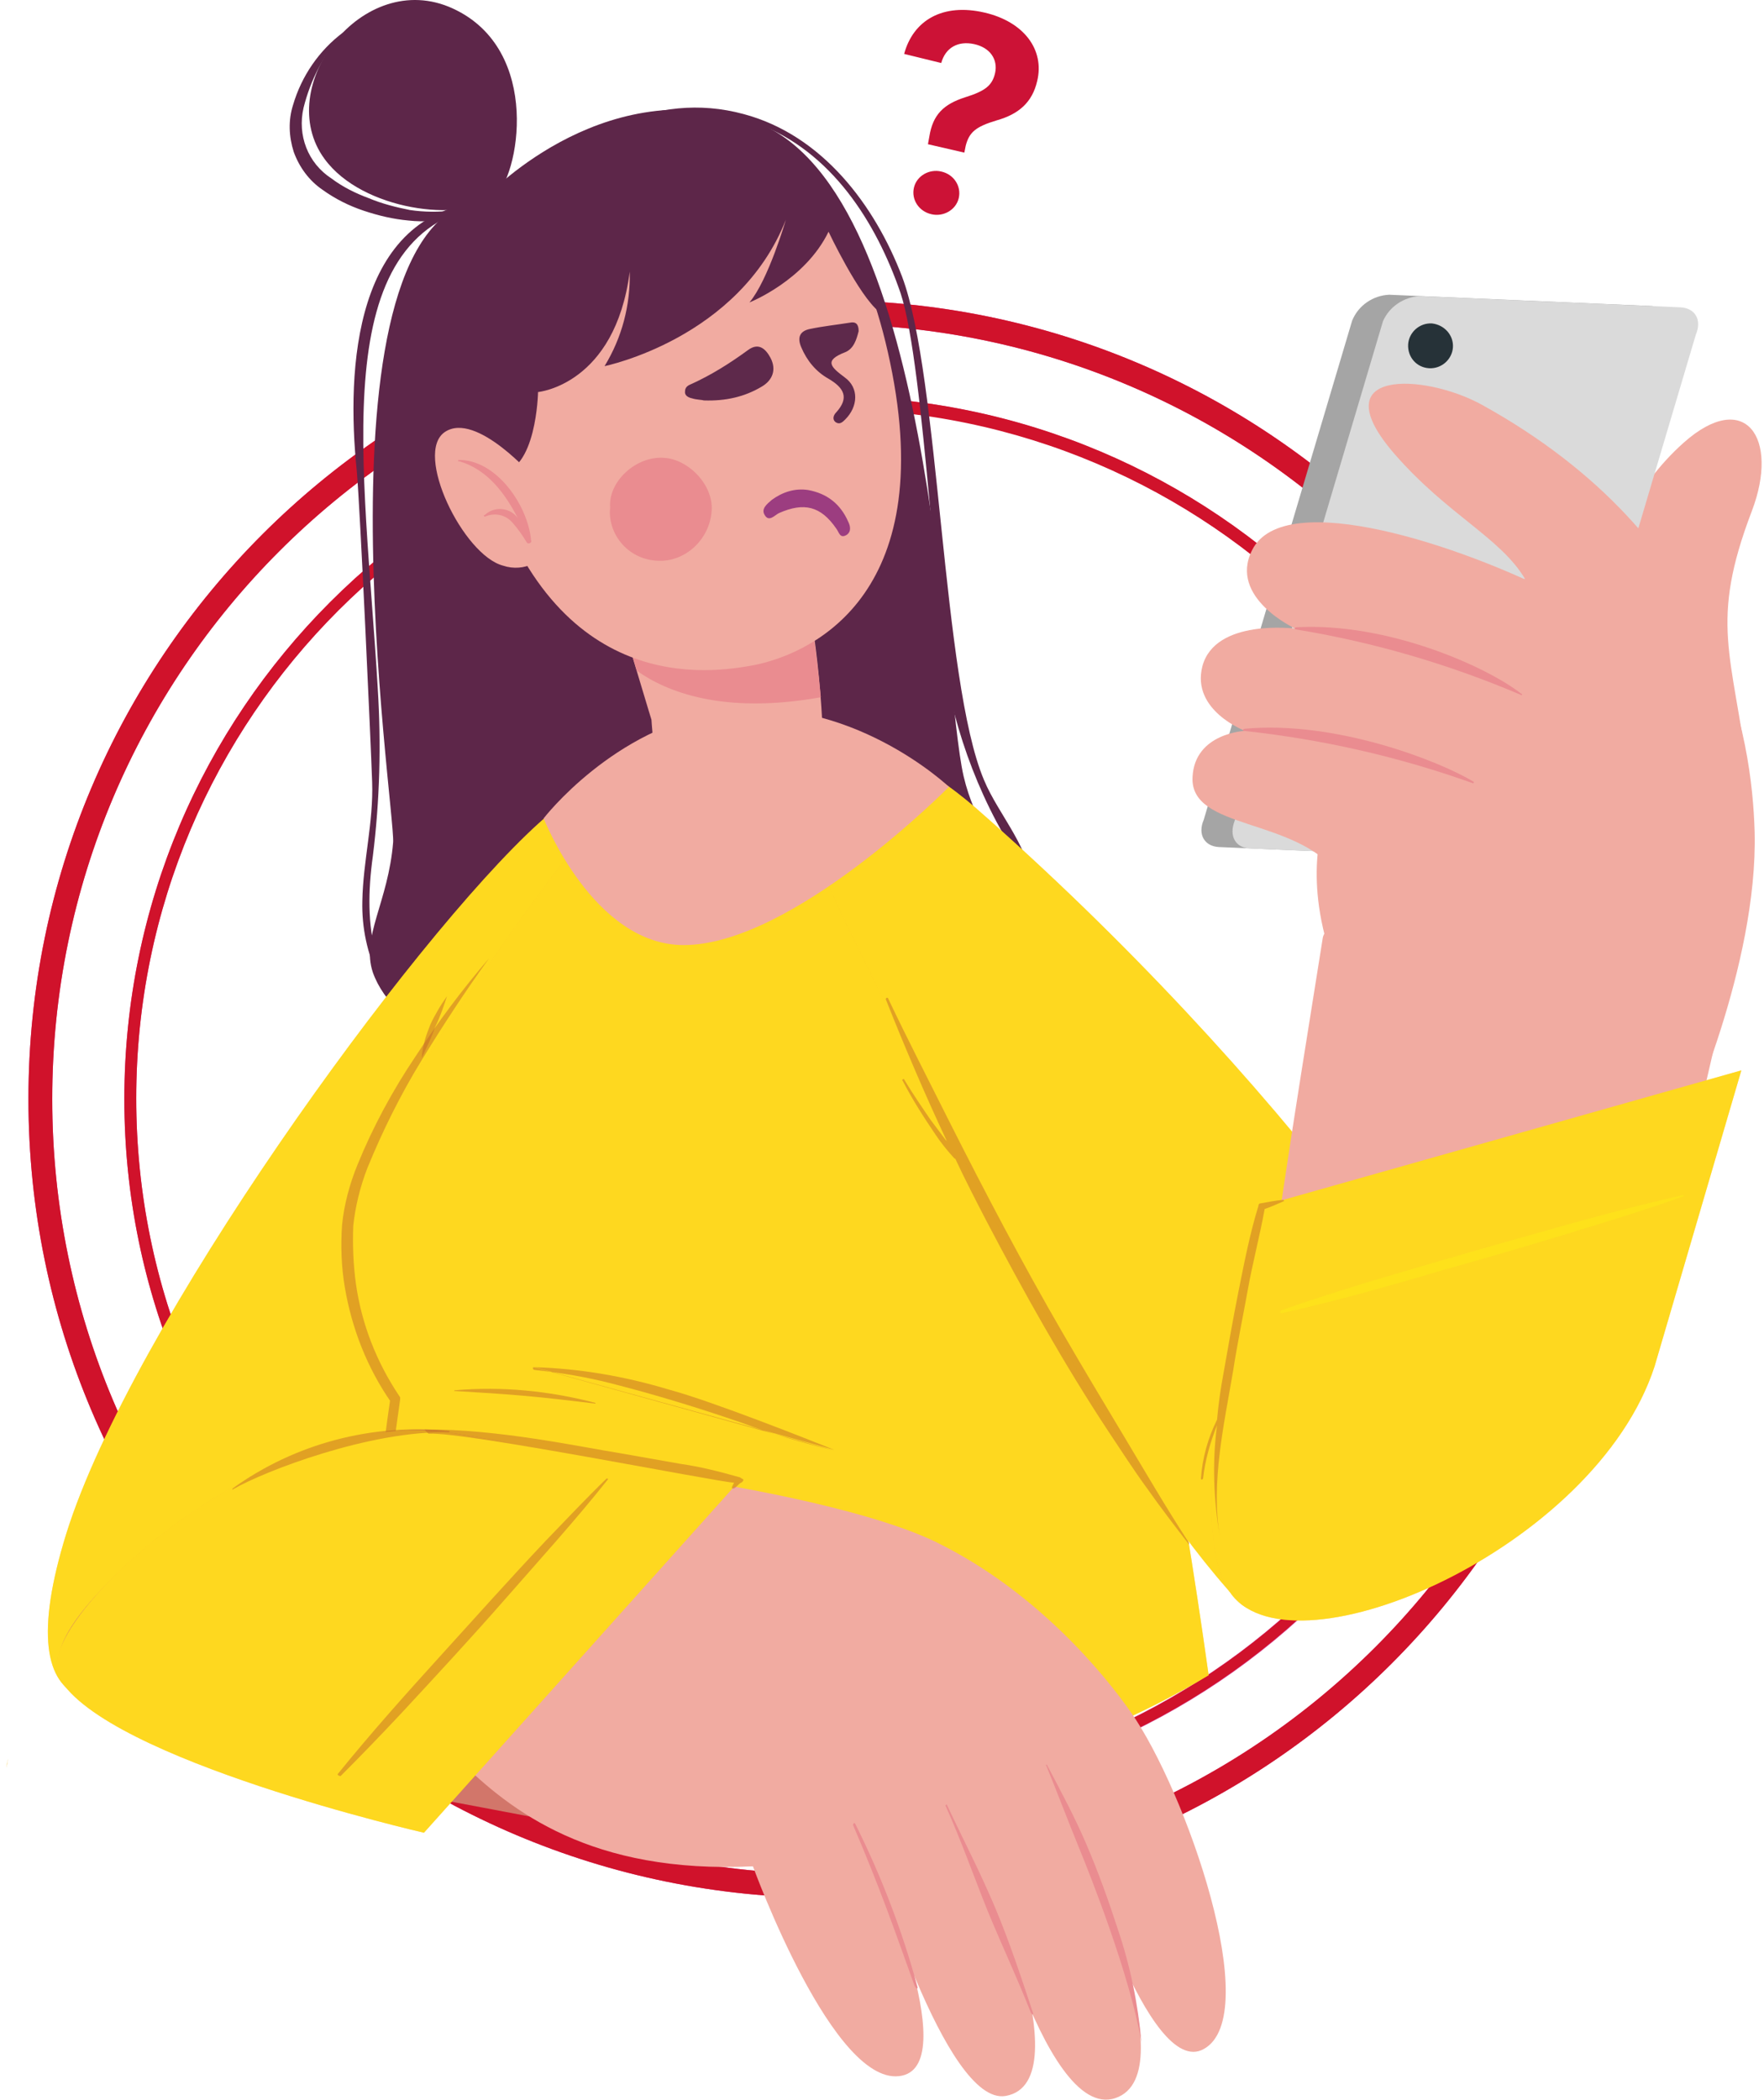 <svg width="252" height="300" viewBox="0 0 252 300" fill="none" xmlns="http://www.w3.org/2000/svg">
<path d="M118.163 257.302C62.763 257.302 17.763 212.402 17.763 157.002C17.763 101.602 62.663 56.602 118.063 56.602C173.463 56.602 218.463 101.502 218.463 156.902C218.463 156.902 218.463 156.902 218.463 157.002C218.463 212.402 173.563 257.302 118.163 257.302ZM118.163 58.302C63.663 58.302 19.463 102.402 19.463 156.902C19.463 211.402 63.563 255.602 118.063 255.602C172.563 255.602 216.763 211.502 216.763 157.002C216.763 102.602 172.663 58.402 118.163 58.302Z" fill="#D83E8F"/>
<path d="M118.163 56.602C62.663 56.602 17.763 101.602 17.763 157.002C17.763 212.402 62.763 257.302 118.063 257.302C118.063 257.302 118.063 257.302 118.163 257.302C173.563 257.202 218.363 212.302 218.463 157.002C218.463 157.002 218.463 157.002 218.463 156.902C218.463 101.502 173.563 56.602 118.163 56.602ZM118.163 255.602C63.663 255.602 19.463 211.402 19.463 156.902C19.463 102.402 63.663 58.302 118.163 58.302C118.163 58.302 118.163 58.302 118.263 58.302V58.402C172.663 58.502 216.763 102.602 216.863 157.102C216.763 211.502 172.663 255.602 118.163 255.602Z" fill="#D0122B"/>
<path d="M118.163 271.102C55.163 271.102 4.063 220.002 4.063 157.002C4.063 94.002 55.163 42.902 118.163 42.902C181.163 42.902 232.263 94.002 232.263 157.002C232.163 220.002 181.163 271.002 118.163 271.102ZM118.163 46.302C57.063 46.302 7.463 95.902 7.463 157.002C7.463 218.102 56.963 267.702 118.163 267.702C179.363 267.702 228.863 218.202 228.863 157.002C228.863 95.902 179.263 46.402 118.163 46.302Z" fill="#D83E8F"/>
<path d="M118.163 42.902C55.163 42.902 4.063 94.002 4.063 157.002C4.063 220.002 55.163 271.102 118.163 271.102C181.163 271.002 232.163 220.002 232.263 157.002C232.263 94.002 181.163 42.902 118.163 42.902ZM118.163 267.702C57.063 267.702 7.463 218.102 7.463 157.002C7.463 95.902 57.063 46.302 118.163 46.302C179.263 46.402 228.763 95.902 228.863 157.002C228.863 218.202 179.363 267.702 118.163 267.702Z" fill="#D0122B"/>
<path d="M69.163 28.402C69.163 28.402 85.563 10.502 106.963 17.102C133.563 25.302 134.563 97.602 137.663 110.902C140.763 124.202 152.263 127.602 139.263 139.702C126.263 151.802 107.963 155.902 89.163 155.502C70.363 155.102 56.163 147.202 53.263 138.902C51.563 133.802 55.463 128.902 56.163 120.302C56.463 115.502 43.763 31.602 69.163 28.402Z" fill="#5D2649"/>
<path d="M51.763 128.702C51.863 123.002 53.363 117.502 53.163 111.702C52.963 105.902 51.463 72.902 50.963 67.202C49.463 52.702 50.563 30.402 69.163 28.802C69.363 28.802 69.363 29.002 69.363 29.102C69.363 29.202 69.263 29.302 69.163 29.302C46.263 33.602 52.063 66.102 53.963 98.302C54.463 106.302 54.263 114.302 53.263 122.302C51.863 132.402 53.163 141.102 61.263 148.002C61.363 148.102 61.363 148.202 61.263 148.302C61.163 148.402 61.063 148.402 60.963 148.302C55.063 143.602 51.563 136.402 51.763 128.702Z" fill="#5D2649"/>
<path d="M72.763 27.802C82.163 19.702 93.364 12.802 106.263 16.302C117.463 19.302 124.963 29.302 128.863 39.502C134.263 53.802 134.563 97.202 140.563 111.402C142.663 116.502 147.563 121.502 147.463 127.302C147.363 132.402 143.463 134.202 139.063 135.402C138.863 135.402 138.663 135.102 138.963 135.102C149.663 131.702 146.263 124.402 142.363 117.402C139.763 112.502 137.763 107.302 136.363 102.002C133.663 91.302 132.163 52.502 128.663 41.902C125.163 31.702 118.763 21.602 108.063 17.602C94.364 12.602 82.963 19.902 72.864 28.002C72.763 28.102 72.663 27.902 72.763 27.802Z" fill="#5D2649"/>
<path d="M70.563 28.202C65.963 31.802 51.763 30.102 46.363 22.702C38.863 12.502 51.763 -4.698 64.663 1.202C77.563 7.102 74.163 25.402 70.563 28.202Z" fill="#5D2649"/>
<path d="M49.063 4.602C46.263 7.702 44.363 11.402 43.363 15.402C42.463 19.302 43.963 23.302 47.363 25.502C48.963 26.702 50.763 27.602 52.663 28.302C54.563 29.102 56.563 29.602 58.563 30.002C62.663 30.602 66.863 30.102 70.663 28.302C67.063 30.802 62.763 32.002 58.363 31.502C56.163 31.302 54.063 30.802 51.963 30.102C49.863 29.402 47.863 28.402 46.063 27.102C44.163 25.802 42.763 23.902 41.963 21.702C41.263 19.502 41.163 17.202 41.863 15.002C43.063 10.902 45.563 7.202 49.063 4.602Z" fill="#5D2649"/>
<path d="M0.963 252.202C0.963 251.902 1.063 251.602 1.163 251.202C1.063 251.602 0.963 252.002 0.963 252.402C0.963 252.402 0.963 252.302 0.963 252.202Z" fill="#FFC627"/>
<path d="M76.763 118.902C43.264 153.002 0.963 224.502 8.863 239.002C17.663 255.202 64.363 207.502 64.163 204.702C64.063 202.602 80.463 159.202 92.963 127.502C105.463 95.802 85.163 110.502 76.763 118.902Z" fill="#D2766A"/>
<path d="M64.563 204.802C65.963 200.202 88.363 142.802 94.763 124.702C101.163 106.602 95.263 101.002 76.963 117.602C58.663 134.202 18.663 189.602 9.463 219.102C0.663 247.502 15.263 247.502 34.463 234.402C50.363 223.602 64.563 204.802 64.563 204.802Z" fill="#FFC627"/>
<g opacity="0.5">
<path d="M64.563 204.802C65.963 200.202 88.363 142.802 94.763 124.702C101.163 106.602 95.263 101.002 76.963 117.602C58.663 134.202 18.663 189.602 9.463 219.102C0.663 247.502 15.263 247.502 34.463 234.402C50.363 223.602 64.563 204.802 64.563 204.802Z" fill="#FEEB18"/>
</g>
<path d="M172.663 239.302C135.263 261.902 88.163 261.102 51.563 237.102L51.863 235.602L56.663 199.902C56.663 199.902 45.363 180.102 51.963 165.902C55.363 158.702 84.463 113.902 96.763 105.002C108.263 96.602 124.963 105.602 131.163 112.102C152.963 135.302 164.263 179.402 172.663 239.302Z" fill="#FFC627"/>
<path opacity="0.5" d="M172.663 239.302C135.263 261.902 88.163 261.102 51.563 237.102L51.863 235.602L56.663 199.902C56.663 199.902 45.363 180.102 51.963 165.902C55.363 158.702 84.463 113.902 96.763 105.002C108.263 96.602 124.963 105.602 131.163 112.102C152.963 135.302 164.263 179.402 172.663 239.302Z" fill="#FEEB18"/>
<path opacity="0.5" d="M51.663 235.602C52.263 229.602 52.863 223.702 53.563 217.702C54.263 211.702 54.863 205.802 55.763 199.802L55.863 200.302C52.463 195.402 50.263 189.802 49.263 183.902C48.763 181.002 48.663 178.002 48.863 175.002C49.163 172.002 49.963 169.102 51.063 166.402C53.263 161.002 56.063 155.802 59.363 150.902C62.563 146.002 66.063 141.302 69.863 136.902C66.463 141.602 63.263 146.502 60.263 151.402C57.263 156.302 54.663 161.502 52.463 166.902C51.463 169.502 50.763 172.302 50.463 175.102C50.363 177.902 50.463 180.702 50.863 183.502C51.663 189.102 53.763 194.502 56.963 199.302L57.163 199.602V199.902C56.363 205.802 55.463 211.702 54.563 217.702C53.663 223.802 52.763 229.802 51.663 235.602Z" fill="#C56B28"/>
<path opacity="0.5" d="M60.263 151.102C60.263 150.302 60.463 149.502 60.663 148.702C60.863 147.902 61.163 147.202 61.463 146.402C61.763 145.702 62.163 145.002 62.563 144.302C62.963 143.602 63.363 143.002 63.863 142.302C63.363 143.802 62.863 145.302 62.163 146.702C61.663 148.202 60.963 149.602 60.263 151.102Z" fill="#C56B28"/>
<path opacity="0.5" d="M76.364 195.302C82.864 195.502 89.263 196.602 95.563 198.502C101.863 200.202 115.663 205.702 119.163 207.102M119.163 207.202C114.663 206.102 110.163 204.802 105.863 203.202C99.763 201.102 93.564 199.202 87.263 197.602C83.763 196.702 80.163 196.102 76.463 195.702C76.063 195.702 76.064 195.302 76.263 195.302L119.163 207.202Z" fill="#C56B28"/>
<path opacity="0.5" d="M64.963 198.602C71.763 198.002 78.563 198.702 85.063 200.402C85.063 200.402 85.063 200.602 85.063 200.502C81.663 200.102 78.463 199.702 75.063 199.402C71.663 199.102 68.363 198.902 64.963 198.702C64.863 198.802 64.863 198.602 64.963 198.602Z" fill="#C56B28"/>
<path d="M8.863 239.002C16.463 249.802 36.963 251.902 88.263 261.902C95.363 263.302 118.663 215.802 111.163 213.902C101.763 211.502 64.563 204.402 61.763 204.302C38.263 202.902 3.763 231.702 8.863 239.002Z" fill="#D2766A"/>
<path d="M100.963 211.702C100.963 211.702 122.663 215.002 133.563 220.202C148.163 227.302 157.863 239.302 161.563 244.602C169.363 255.702 180.663 287.902 171.963 292.702C164.063 297.102 154.163 263.602 154.163 263.602C154.163 263.602 169.863 296.102 159.363 299.702C148.863 303.302 139.663 263.702 139.663 263.702C139.663 263.702 155.063 297.402 143.663 299.402C135.063 300.902 124.663 265.502 124.663 265.502C124.663 265.502 137.663 294.602 128.863 296.502C119.163 298.602 107.563 266.602 107.563 266.602C84.463 267.702 72.963 258.702 65.563 251.402C63.963 249.802 100.963 211.702 100.963 211.702Z" fill="#F1ABA1"/>
<path d="M149.563 252.102C151.563 255.902 153.563 259.602 155.263 263.602C156.963 267.602 158.363 271.502 159.663 275.502C161.463 280.802 162.563 286.202 163.063 291.702C161.363 282.002 155.763 267.902 154.163 264.002C152.563 260.102 151.063 256.102 149.463 252.202C149.363 252.102 149.463 252.002 149.563 252.102Z" fill="#EA8C90"/>
<path d="M135.263 257.802C137.563 262.702 140.063 267.502 142.163 272.502C144.263 277.502 145.863 282.402 147.563 287.502C147.663 287.902 147.463 287.802 147.263 287.502C145.263 282.402 143.163 278.002 141.063 272.902C139.063 267.902 137.263 262.802 135.063 257.902C135.163 257.802 135.263 257.702 135.263 257.802Z" fill="#EA8C90"/>
<path d="M122.163 260.502C125.863 267.902 128.863 275.702 131.063 283.802C131.163 284.202 130.863 284.102 130.663 283.702C127.863 275.902 125.763 269.802 121.863 260.702C121.863 260.502 122.063 260.302 122.163 260.502Z" fill="#EA8C90"/>
<path d="M105.463 211.702L60.563 261.802C60.563 261.802 15.163 251.402 8.463 239.702C3.963 232.002 38.163 200.902 64.063 204.602L105.463 211.702Z" fill="#FFC627"/>
<path opacity="0.5" d="M105.463 211.702L60.563 261.802C60.563 261.802 15.163 251.402 8.463 239.702C3.963 232.002 38.163 200.902 64.063 204.602L105.463 211.702Z" fill="#FEEB18"/>
<path opacity="0.5" d="M33.263 212.602C42.163 206.202 53.163 203.302 64.163 204.402C64.263 204.402 64.263 204.602 64.163 204.602C52.863 204.302 37.663 210.202 33.363 212.702C33.163 212.902 33.163 212.702 33.263 212.602Z" fill="#C56B28"/>
<path opacity="0.5" d="M48.263 253.402C52.963 247.602 57.863 242.102 62.863 236.602C67.863 231.102 72.763 225.602 77.863 220.202C80.763 217.202 83.663 214.102 86.663 211.202C86.663 211.202 86.863 211.202 86.863 211.302C82.263 217.102 77.263 222.602 72.363 228.202C67.463 233.802 62.463 239.202 57.363 244.702C54.463 247.802 51.563 250.802 48.663 253.702C48.363 253.702 48.163 253.502 48.263 253.402Z" fill="#C56B28"/>
<path opacity="0.5" d="M105.563 211.002C102.763 210.202 99.963 209.502 97.163 209.102C94.363 208.602 91.463 208.102 88.663 207.602C82.963 206.702 71.063 204.102 60.663 204.202C60.563 204.202 61.163 204.802 61.263 204.802C66.363 204.502 101.963 211.602 104.863 211.802C104.763 212.002 104.663 212.202 104.563 212.402C104.563 212.602 104.563 212.702 104.863 212.602C105.163 212.502 105.463 212.002 105.863 211.802C106.063 211.702 106.263 211.502 106.163 211.302C105.863 211.202 105.763 211.002 105.563 211.002Z" fill="#C56B28"/>
<path d="M139.263 115.302C182.163 152.802 215.963 199.102 213.763 210.602C209.663 232.102 181.263 233.502 176.963 228.802C159.563 210.002 141.263 173.502 121.263 132.702C103.563 96.402 124.963 103.002 139.263 115.302Z" fill="#FFC627"/>
<path opacity="0.5" d="M139.263 115.302C182.163 152.802 215.963 199.102 213.763 210.602C209.663 232.102 181.263 233.502 176.963 228.802C159.563 210.002 141.263 173.502 121.263 132.702C103.563 96.402 124.963 103.002 139.263 115.302Z" fill="#FEEB18"/>
<path opacity="0.5" d="M169.863 220.402C166.663 215.502 163.763 210.502 160.763 205.502C157.763 200.502 154.763 195.502 151.863 190.502C146.063 180.502 140.763 170.402 135.563 160.102C132.663 154.302 129.663 148.502 126.863 142.602C126.763 142.402 126.463 142.602 126.563 142.802C129.263 149.602 132.163 156.402 135.263 163.002L135.063 162.802L132.963 160.002C131.663 158.102 130.363 156.202 129.163 154.202C129.163 154.102 129.063 154.102 128.963 154.202C128.863 154.202 128.863 154.302 128.963 154.402C130.363 157.102 131.963 159.602 133.663 162.102C134.463 163.302 135.363 164.402 136.363 165.502H136.463C137.863 168.502 139.363 171.402 140.863 174.302C146.263 184.602 151.963 194.802 158.363 204.502C160.163 207.202 161.963 210.002 163.863 212.602C165.763 215.302 167.763 217.902 169.763 220.502C169.663 220.702 169.963 220.602 169.863 220.402Z" fill="#C56B28"/>
<path d="M184.063 224.702C175.963 213.002 180.063 189.802 188.963 134.002C190.163 126.302 248.763 125.702 247.863 134.002C246.763 144.402 236.263 185.802 233.563 191.902C220.263 221.602 189.563 232.602 184.063 224.702Z" fill="#F1ABA1"/>
<path d="M249.763 110.902C247.463 93.202 244.163 89.002 250.263 73.002C254.263 62.502 249.263 55.502 240.563 63.202C226.263 75.902 224.463 99.302 226.063 107.702L249.763 110.902Z" fill="#F1ABA1"/>
<path d="M193.163 45.802L171.963 117.102C171.063 119.202 172.063 120.902 174.163 121.002L211.363 122.602C213.663 122.502 215.763 121.102 216.663 119.002L237.863 47.602C238.763 45.502 237.763 43.702 235.663 43.702L198.463 42.102C196.163 42.202 194.063 43.602 193.163 45.802Z" fill="#A5A5A5"/>
<path d="M197.563 45.902L176.363 117.302C175.563 119.402 176.463 121.102 178.563 121.202L215.763 122.802C218.063 122.702 220.163 121.302 221.063 119.202L242.263 47.802C243.163 45.702 242.163 44.002 240.063 43.902L202.863 42.302C200.563 42.402 198.463 43.802 197.563 45.902Z" fill="#DADADA"/>
<path d="M207.563 49.602C207.463 51.302 205.963 52.702 204.163 52.602C202.363 52.502 201.063 51.002 201.163 49.202C201.263 47.502 202.763 46.102 204.563 46.202C206.363 46.402 207.663 47.902 207.563 49.602Z" fill="#263238"/>
<path d="M240.563 161.002C240.563 161.002 251.163 138.002 250.663 118.802C250.263 105.602 246.263 76.902 211.663 57.802C203.463 53.302 188.563 52.602 199.263 64.902C206.863 73.602 214.363 76.802 217.863 82.702C217.863 82.702 198.863 84.102 194.563 92.502C190.863 99.802 187.663 107.402 185.063 115.202C186.363 116.002 187.763 116.702 189.163 117.402C189.163 117.402 185.963 125.602 190.663 138.102L240.563 161.002Z" fill="#F1ABA1"/>
<path d="M248.263 106.302C243.563 101.202 233.363 90.602 222.063 84.802C209.463 78.302 183.463 69.302 178.863 78.602C175.463 85.402 185.063 89.802 185.063 89.802C185.063 89.802 173.563 88.302 171.763 95.202C170.163 101.502 177.863 104.402 177.863 104.402C177.863 104.402 170.663 104.702 170.363 111.002C169.963 118.602 184.963 116.702 191.163 124.802C192.463 126.502 248.263 106.302 248.263 106.302Z" fill="#F1ABA1"/>
<path d="M217.463 99.202C212.263 95.102 198.063 88.902 185.263 89.602C184.963 89.602 184.863 89.802 185.063 89.902C196.163 91.702 207.063 94.902 217.363 99.302L217.463 99.202Z" fill="#EA8C90"/>
<path d="M210.563 111.702C205.663 108.702 190.763 102.902 177.863 104.102C177.563 104.102 177.463 104.402 177.663 104.402C188.863 105.602 199.863 108.102 210.463 111.902L210.563 111.702Z" fill="#EA8C90"/>
<path d="M248.763 152.902L180.863 172.102C180.863 172.102 167.363 216.602 175.963 227.802C185.163 239.702 227.863 221.202 236.363 195.202L248.763 152.902Z" fill="#FFC627"/>
<path opacity="0.5" d="M248.763 152.902L180.863 172.102C180.863 172.102 167.363 216.602 175.963 227.802C185.163 239.702 227.863 221.202 236.363 195.202L248.763 152.902Z" fill="#FEEB18"/>
<path opacity="0.5" d="M183.063 187.602C190.663 185.902 198.163 183.802 205.563 181.602C213.063 179.502 220.563 177.302 227.963 175.002C232.163 173.702 236.363 172.402 240.463 170.902C240.563 170.902 240.463 170.702 240.463 170.702C232.863 172.402 225.363 174.502 217.963 176.602C210.463 178.702 202.963 180.902 195.563 183.102C191.363 184.402 187.163 185.702 182.963 187.202C182.863 187.302 182.863 187.602 183.063 187.602Z" fill="#FEEB18"/>
<path opacity="0.5" d="M183.263 171.402C182.163 171.502 181.163 171.702 180.063 171.902C179.863 171.902 179.763 172.102 179.763 172.302C178.563 176.202 177.763 180.302 176.963 184.302C176.163 188.302 175.463 192.302 174.763 196.302C174.363 198.402 174.063 200.602 173.863 202.802C172.563 205.402 171.763 208.302 171.563 211.202C171.563 211.402 171.763 211.402 171.863 211.202C172.163 208.602 172.863 206.102 173.863 203.602C173.163 208.902 173.363 214.202 174.263 219.502C172.963 211.702 174.863 203.502 176.163 195.802C176.763 191.902 177.563 188.102 178.263 184.202C178.963 180.302 179.963 176.602 180.663 172.702C181.563 172.402 182.463 172.002 183.363 171.602C183.463 171.602 183.463 171.402 183.263 171.402Z" fill="#C56B28"/>
<path d="M77.663 116.902C77.663 116.902 84.763 135.002 97.663 135.002C113.263 135.002 135.563 112.402 135.563 112.402C135.563 112.402 121.363 98.902 103.063 101.602C87.663 103.902 77.663 116.902 77.663 116.902Z" fill="#F1ABA1"/>
<path d="M117.463 103.102C117.063 105.302 107.663 120.402 97.564 120.702C94.163 120.702 93.064 102.802 93.064 102.802L92.663 101.502L87.163 83.202L107.963 67.602L110.963 65.502C110.963 65.502 112.163 70.602 113.563 76.902C113.563 77.202 113.663 77.502 113.763 77.802C113.863 78.102 113.963 78.502 114.063 78.802C114.263 79.702 114.463 80.702 114.663 81.702C114.863 82.702 114.963 83.202 115.163 83.902C115.263 84.702 115.463 85.502 115.563 86.202C116.563 91.902 117.163 97.502 117.463 103.102Z" fill="#F1ABA1"/>
<path d="M117.263 99.602C103.263 102.102 95.163 98.802 90.963 95.802L87.163 83.102L107.963 67.502L110.963 65.402C110.963 65.402 112.163 70.502 113.563 76.802C113.663 77.102 113.663 77.402 113.763 77.702C113.763 78.102 113.963 78.402 114.063 78.702C114.263 79.602 114.463 80.602 114.663 81.602C114.863 82.302 114.963 83.102 115.063 83.802C115.163 84.502 115.363 85.302 115.563 86.102C116.363 91.302 116.963 96.402 117.263 99.602Z" fill="#EA8C90"/>
<path d="M127.463 53.302C133.763 86.202 114.763 93.602 107.763 95.002C101.363 96.202 79.263 99.602 69.564 67.602C59.864 35.602 73.163 22.302 87.763 18.702C102.363 15.102 121.163 20.402 127.463 53.302Z" fill="#F1ABA1"/>
<path d="M71.163 67.602C76.663 67.502 76.864 56.002 76.864 56.002C76.864 56.002 87.864 55.002 89.963 38.802C90.064 43.602 88.864 48.202 86.364 52.302C86.364 52.302 105.563 48.402 112.263 31.402C112.263 31.402 109.763 40.002 107.063 43.202C107.063 43.202 114.963 40.102 118.363 33.102C118.363 33.102 122.663 42.202 125.563 44.502C125.563 44.502 121.563 10.602 90.364 17.202C90.364 17.202 70.763 20.402 65.163 36.702C59.364 52.902 71.163 67.602 71.163 67.602Z" fill="#5D2649"/>
<path d="M76.363 68.302C76.363 68.302 68.063 58.702 63.563 61.702C59.063 64.702 66.163 79.302 71.863 80.802C74.863 81.802 78.063 80.202 78.963 77.202C78.963 77.102 79.063 77.002 79.063 77.002L76.363 68.302Z" fill="#F1ABA1"/>
<path d="M65.663 65.902C69.663 67.102 72.163 70.502 73.963 74.002C72.963 72.602 70.963 72.302 69.563 73.302C69.463 73.402 69.363 73.502 69.163 73.602C69.063 73.602 69.163 73.802 69.263 73.802C70.663 73.202 72.163 73.502 73.163 74.602C73.963 75.502 74.663 76.502 75.263 77.502C75.463 77.802 76.063 77.502 75.863 77.202V77.102C75.363 72.102 70.863 65.602 65.463 65.702V65.902H65.663Z" fill="#EA8C90"/>
<path d="M1.163 251.302C1.063 251.702 0.963 252.102 0.963 252.502C0.963 252.402 0.963 252.302 0.963 252.302C1.063 251.902 1.063 251.602 1.163 251.302Z" fill="#FFC627"/>
<path d="M1.163 251.302C1.063 251.702 0.963 252.102 0.963 252.502C0.963 252.402 0.963 252.302 0.963 252.302C1.063 251.902 1.063 251.602 1.163 251.302Z" fill="#FFC627"/>
<path d="M1.163 251.302C1.063 251.702 0.963 252.102 0.963 252.502C0.963 252.402 0.963 252.302 0.963 252.302C1.063 251.902 1.063 251.602 1.163 251.302Z" fill="#DADADA"/>
<path d="M100.563 57.202C100.263 57.102 99.463 57.102 98.863 56.902C98.363 56.802 97.763 56.502 97.863 55.902C97.863 55.402 98.163 55.102 98.663 54.902C101.563 53.602 104.263 51.902 106.863 50.002C108.363 48.902 109.363 49.802 110.063 51.102C110.963 52.802 110.363 54.302 108.863 55.202C106.363 56.702 103.663 57.302 100.563 57.202Z" fill="#5E294B"/>
<path d="M122.663 47.302C122.363 48.502 121.963 49.802 120.763 50.302C117.663 51.502 118.663 52.402 120.663 53.902C122.763 55.402 122.563 58.102 120.763 59.902C120.363 60.302 119.963 60.702 119.363 60.302C118.863 59.902 119.063 59.302 119.463 58.902C121.363 56.802 120.563 55.402 118.363 54.102C116.563 53.102 115.263 51.502 114.463 49.602C113.863 48.202 114.263 47.302 115.663 47.002C117.563 46.602 119.463 46.402 121.363 46.102C122.263 45.902 122.663 46.302 122.663 47.302Z" fill="#5E294B"/>
<path d="M115.463 70.002C118.163 70.502 120.063 72.002 121.163 74.502C121.463 75.102 121.663 75.902 120.963 76.402C119.963 77.002 119.863 76.002 119.463 75.502C117.263 72.302 114.863 71.702 111.263 73.302C110.663 73.602 109.863 74.602 109.263 73.602C108.663 72.702 109.563 72.002 110.263 71.402C111.763 70.302 113.563 69.702 115.463 70.002Z" fill="#9C3D80"/>
<path d="M87.163 72.502C86.864 68.802 90.864 65.102 94.864 65.402C98.364 65.602 101.963 69.302 101.663 73.002C101.363 77.102 97.864 80.302 93.963 80.102C89.463 79.902 86.763 76.002 87.163 72.502Z" fill="#EA8C90"/>
<path d="M140.663 1.802C146.263 3.102 149.263 7.102 148.163 11.602C147.463 14.602 145.563 16.302 142.363 17.202C139.363 18.102 138.463 18.902 137.963 20.802L137.763 21.802L132.563 20.602L132.763 19.502C133.263 16.402 134.763 14.902 137.863 13.902C140.763 13.002 141.763 12.202 142.163 10.402C142.563 8.502 141.463 6.802 139.163 6.302C136.863 5.802 135.063 6.802 134.463 9.002L129.163 7.702C130.463 2.902 134.663 0.402 140.663 1.802ZM130.563 26.802C130.963 25.102 132.763 24.102 134.463 24.502C136.263 24.902 137.363 26.602 136.963 28.302C136.563 30.002 134.763 31.002 133.063 30.602C131.263 30.202 130.163 28.502 130.563 26.802Z" fill="#CC1236"/>
</svg>
